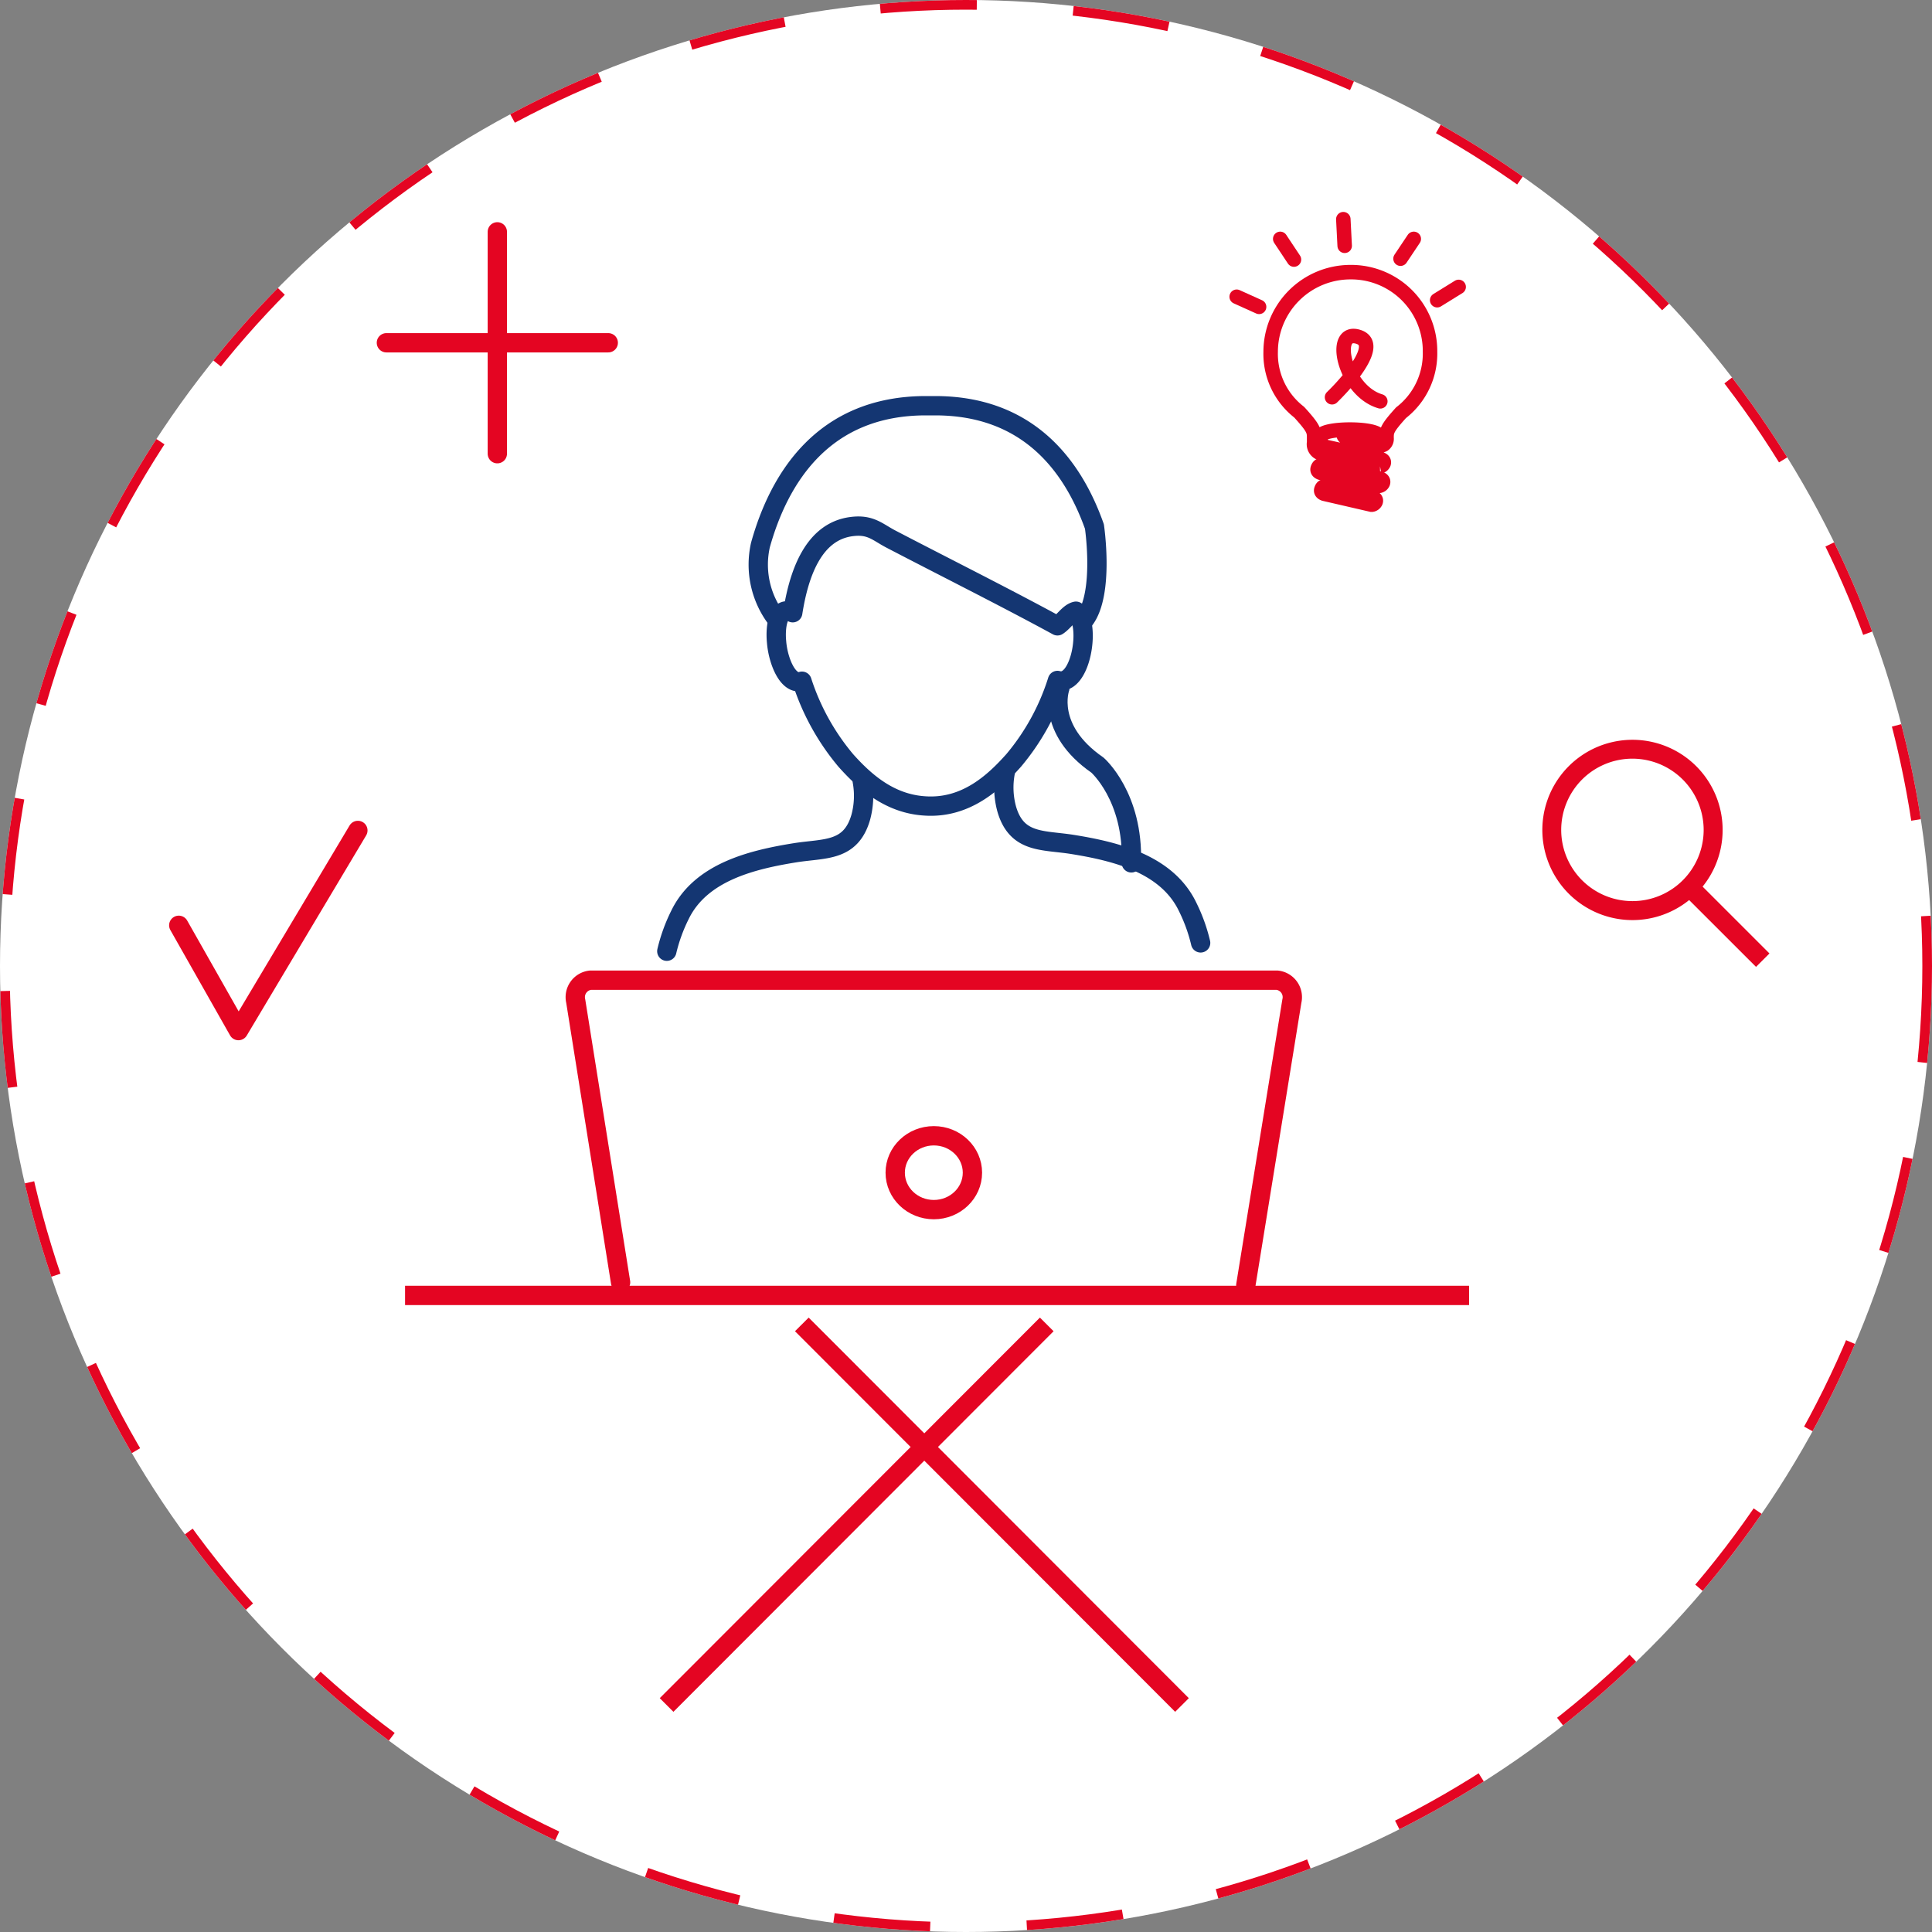 <?xml version="1.0" encoding="UTF-8"?>
<svg xmlns="http://www.w3.org/2000/svg" width="200" height="200" viewBox="0 0 200 200">
  <rect x="0" y="0" width="200" height="200" fill="#808080" stroke="none"/>
  <g id="Group_4625" data-name="Group 4625" transform="translate(-414 -1449)">
    <g id="Group_4624" data-name="Group 4624">
      <g id="Group_4616" data-name="Group 4616" transform="translate(413.505 1449)">
        <g id="Ellipse_11" data-name="Ellipse 11" transform="translate(0.495)" fill="#fff" stroke="#e40522" stroke-width="1" stroke-dasharray="10">
          <circle cx="100" cy="100" r="100" stroke="none"></circle>
          <circle cx="100" cy="100" r="99.5" fill="none"></circle>
        </g>
        <g id="Group_4391" data-name="Group 4391" transform="translate(42.427 42)">
          <path id="Path_20498" data-name="Path 20498" d="M2795.006,1270.121,2790.362,1241a1.765,1.765,0,0,1,1.545-2.159h71.047a1.766,1.766,0,0,1,1.544,2.164l-4.769,29.417" transform="translate(-2772.696 -1179.374)" fill="none" stroke="#e40522" stroke-linecap="round" stroke-linejoin="round" stroke-width="2"></path>
          <ellipse id="Ellipse_70" data-name="Ellipse 70" cx="3.997" cy="3.822" rx="3.997" ry="3.822" transform="translate(50.74 75.575)" fill="none" stroke="#e40522" stroke-linecap="round" stroke-linejoin="round" stroke-width="2"></ellipse>
          <line id="Line_65" data-name="Line 65" x2="110.146" transform="translate(0 92.102)" fill="none" stroke="#e40522" stroke-miterlimit="10" stroke-width="2"></line>
          <g id="Group_4390" data-name="Group 4390" transform="translate(27.095)">
            <path id="Path_20499" data-name="Path 20499" d="M2893.081,1046.769a8.464,8.464,0,0,1-.159,3.744c-1.036,3.585-3.745,3.187-6.772,3.665-4.461.717-9.8,1.992-11.95,6.453a17.322,17.322,0,0,0-1.354,3.744" transform="translate(-2872.845 -1007.905)" fill="none" stroke="#143672" stroke-linecap="round" stroke-linejoin="round" stroke-width="2"></path>
            <g id="Group_4389" data-name="Group 4389" transform="translate(9.472 0)">
              <path id="Path_20500" data-name="Path 20500" d="M2983.525,817.724c-1.354-.717-2.071-1.514-3.983-1.275-3.983.478-5.5,4.86-6.135,8.923-1.513-.876-1.832,1.434-1.673,3.027.159,1.992,1.2,4.541,2.629,4.063a24.363,24.363,0,0,0,4.541,8.206c1.992,2.231,4.541,4.461,8.126,4.7,4.3.319,7.25-2.47,9.241-4.7a23.985,23.985,0,0,0,4.541-8.285c2.39.717,3.505-5.736,1.912-7.17-.717.159-1.274,1.115-1.912,1.514C2995.555,823.859,2989.182,820.672,2983.525,817.724Z" transform="translate(-2969.842 -803.942)" fill="none" stroke="#143672" stroke-linecap="round" stroke-linejoin="round" stroke-width="2"></path>
              <g id="Group_4388" data-name="Group 4388">
                <path id="Path_20501" data-name="Path 20501" d="M2957.394,729.711a9.266,9.266,0,0,1-1.673-7.648c1.912-6.851,6.453-14.42,17.128-14.42h.956c9.64,0,14.26,6.214,16.491,12.508,0,0,1.036,6.931-1.036,9.64" transform="translate(-2955.5 -707.643)" fill="none" stroke="#143672" stroke-linecap="round" stroke-linejoin="round" stroke-width="2"></path>
              </g>
              <path id="Path_20502" data-name="Path 20502" d="M3177.411,1039.236a8.457,8.457,0,0,0,.159,3.744c1.036,3.585,3.744,3.187,6.772,3.665,4.461.717,9.8,1.992,11.95,6.453a17.322,17.322,0,0,1,1.354,3.744" transform="translate(-3151.856 -1001.235)" fill="none" stroke="#143672" stroke-linecap="round" stroke-linejoin="round" stroke-width="2"></path>
              <path id="Path_20503" data-name="Path 20503" d="M3226.338,962.768s-1.514,4.222,3.9,7.967c0,0,3.744,3.266,3.506,10.118" transform="translate(-3195.127 -933.53)" fill="none" stroke="#143672" stroke-linecap="round" stroke-linejoin="round" stroke-width="2"></path>
            </g>
          </g>
          <line id="Line_67" data-name="Line 67" x1="39.354" y2="39.398" transform="translate(27.073 95.102)" fill="none" stroke="#e40522" stroke-miterlimit="10" stroke-width="2"></line>
          <line id="Line_68" data-name="Line 68" x2="39.354" y2="39.398" transform="translate(41.073 95.102)" fill="none" stroke="#e40522" stroke-miterlimit="10" stroke-width="2"></line>
        </g>
        <g id="Group_4382" data-name="Group 4382" transform="translate(31 5)">
          <g id="Group_4379" data-name="Group 4379" transform="translate(9.495 19)">
            <line id="Line_43" data-name="Line 43" y2="22.967" transform="translate(11.483 0)" fill="none" stroke="#e40522" stroke-linecap="round" stroke-linejoin="round" stroke-width="2"></line>
            <line id="Line_44" data-name="Line 44" x1="22.967" transform="translate(0 11.483)" fill="none" stroke="#e40522" stroke-linecap="round" stroke-linejoin="round" stroke-width="2"></line>
          </g>
          <path id="Path_20673" data-name="Path 20673" d="M0,20.72,12.362,0l6.179,10.9" transform="translate(6.542 101.687) rotate(180)" fill="none" stroke="#e40522" stroke-linecap="round" stroke-linejoin="round" stroke-width="2"></path>
        </g>
        <path id="search" d="M22.127,23.515h0L15.207,16.6A9.332,9.332,0,1,1,16.6,15.207l6.92,6.92-1.387,1.387ZM9.337,1.963a7.373,7.373,0,1,0,7.372,7.374A7.382,7.382,0,0,0,9.337,1.963Z" transform="translate(160.148 76.574)" fill="#e40522"></path>
      </g>
    </g>
    <g id="Group_4622" data-name="Group 4622" transform="translate(-615.227 1308.141)">
      <g id="Group_4479" data-name="Group 4479" transform="translate(1157.247 163.548)">
        <g id="Group_4477" data-name="Group 4477" transform="translate(3.518 5.485)">
          <path id="Path_20609" data-name="Path 20609" d="M8.248,0A8.259,8.259,0,0,0,0,8.248a7.641,7.641,0,0,0,2.924,6.223L3,14.546C4.424,16.12,4.5,16.42,4.5,17.1v.525a.987.987,0,0,0,.675,1.125l6.073,1.35h.075a.5.5,0,0,0,.375-.3c.075-.225-.075-.375-.3-.45l-6.073-1.35c-.15,0-.15-.075-.15-.375v-.6c0-.975,6.073-.975,6.073,0V17.1h0v.075h-.075l-3.149-.75c-.225-.075-.375.075-.45.3s.075.375.3.45l3.074.75a.925.925,0,0,0,.75-.075.722.722,0,0,0,.3-.675h0V17.1h0c0-.675.075-.975,1.5-2.549h0a7.739,7.739,0,0,0,3-6.3A8.164,8.164,0,0,0,8.248,0Z" transform="translate(0 0)" fill="none" stroke="#e40522" stroke-width="1.5"></path>
          <path id="Path_20610" data-name="Path 20610" d="M6.393,2.119a.5.5,0,0,0,.375-.3c.075-.225-.075-.375-.3-.45L.469.02C.244-.055.095.094.02.319s.075.375.3.45l6,1.35Z" transform="translate(4.854 20)" fill="none" stroke="#e40522" stroke-width="1.5"></path>
          <path id="Path_20611" data-name="Path 20611" d="M.469.02C.244-.055.094.094.02.319s.075.375.3.45L5.193,1.894h.075a.5.5,0,0,0,.375-.3c.075-.225-.075-.375-.3-.45Z" transform="translate(5.229 22.174)" fill="none" stroke="#e40522" stroke-width="1.5"></path>
        </g>
        <line id="Line_71" data-name="Line 71" x2="1.423" y2="2.142" transform="translate(4.508 2.039)" fill="none" stroke="#e40522" stroke-linecap="round" stroke-width="1.5"></line>
        <line id="Line_72" data-name="Line 72" x2="0.141" y2="2.756" transform="translate(11.04 0)" fill="none" stroke="#e40522" stroke-linecap="round" stroke-width="1.5"></line>
        <line id="Line_73" data-name="Line 73" x1="1.372" y2="2.052" transform="translate(16.962 2.039)" fill="none" stroke="#e40522" stroke-linecap="round" stroke-width="1.5"></line>
        <line id="Line_74" data-name="Line 74" x2="2.321" y2="1.048" transform="translate(0 8.029)" fill="none" stroke="#e40522" stroke-linecap="round" stroke-width="1.5"></line>
        <line id="Line_75" data-name="Line 75" x1="2.225" y2="1.376" transform="translate(20.755 7.012)" fill="none" stroke="#e40522" stroke-linecap="round" stroke-width="1.5"></line>
      </g>
      <path id="Path_20612" data-name="Path 20612" d="M0,.887c3.933.107,6.907,6,3.921,5.858-1.767-.084-1.086-2.432-.2-4.423A23.9,23.9,0,0,1,4.936,0" transform="matrix(-0.966, -0.259, 0.259, -0.966, 1171.887, 183.261)" fill="none" stroke="#e40522" stroke-linecap="round" stroke-width="1.5"></path>
    </g>
  </g>
</svg>
